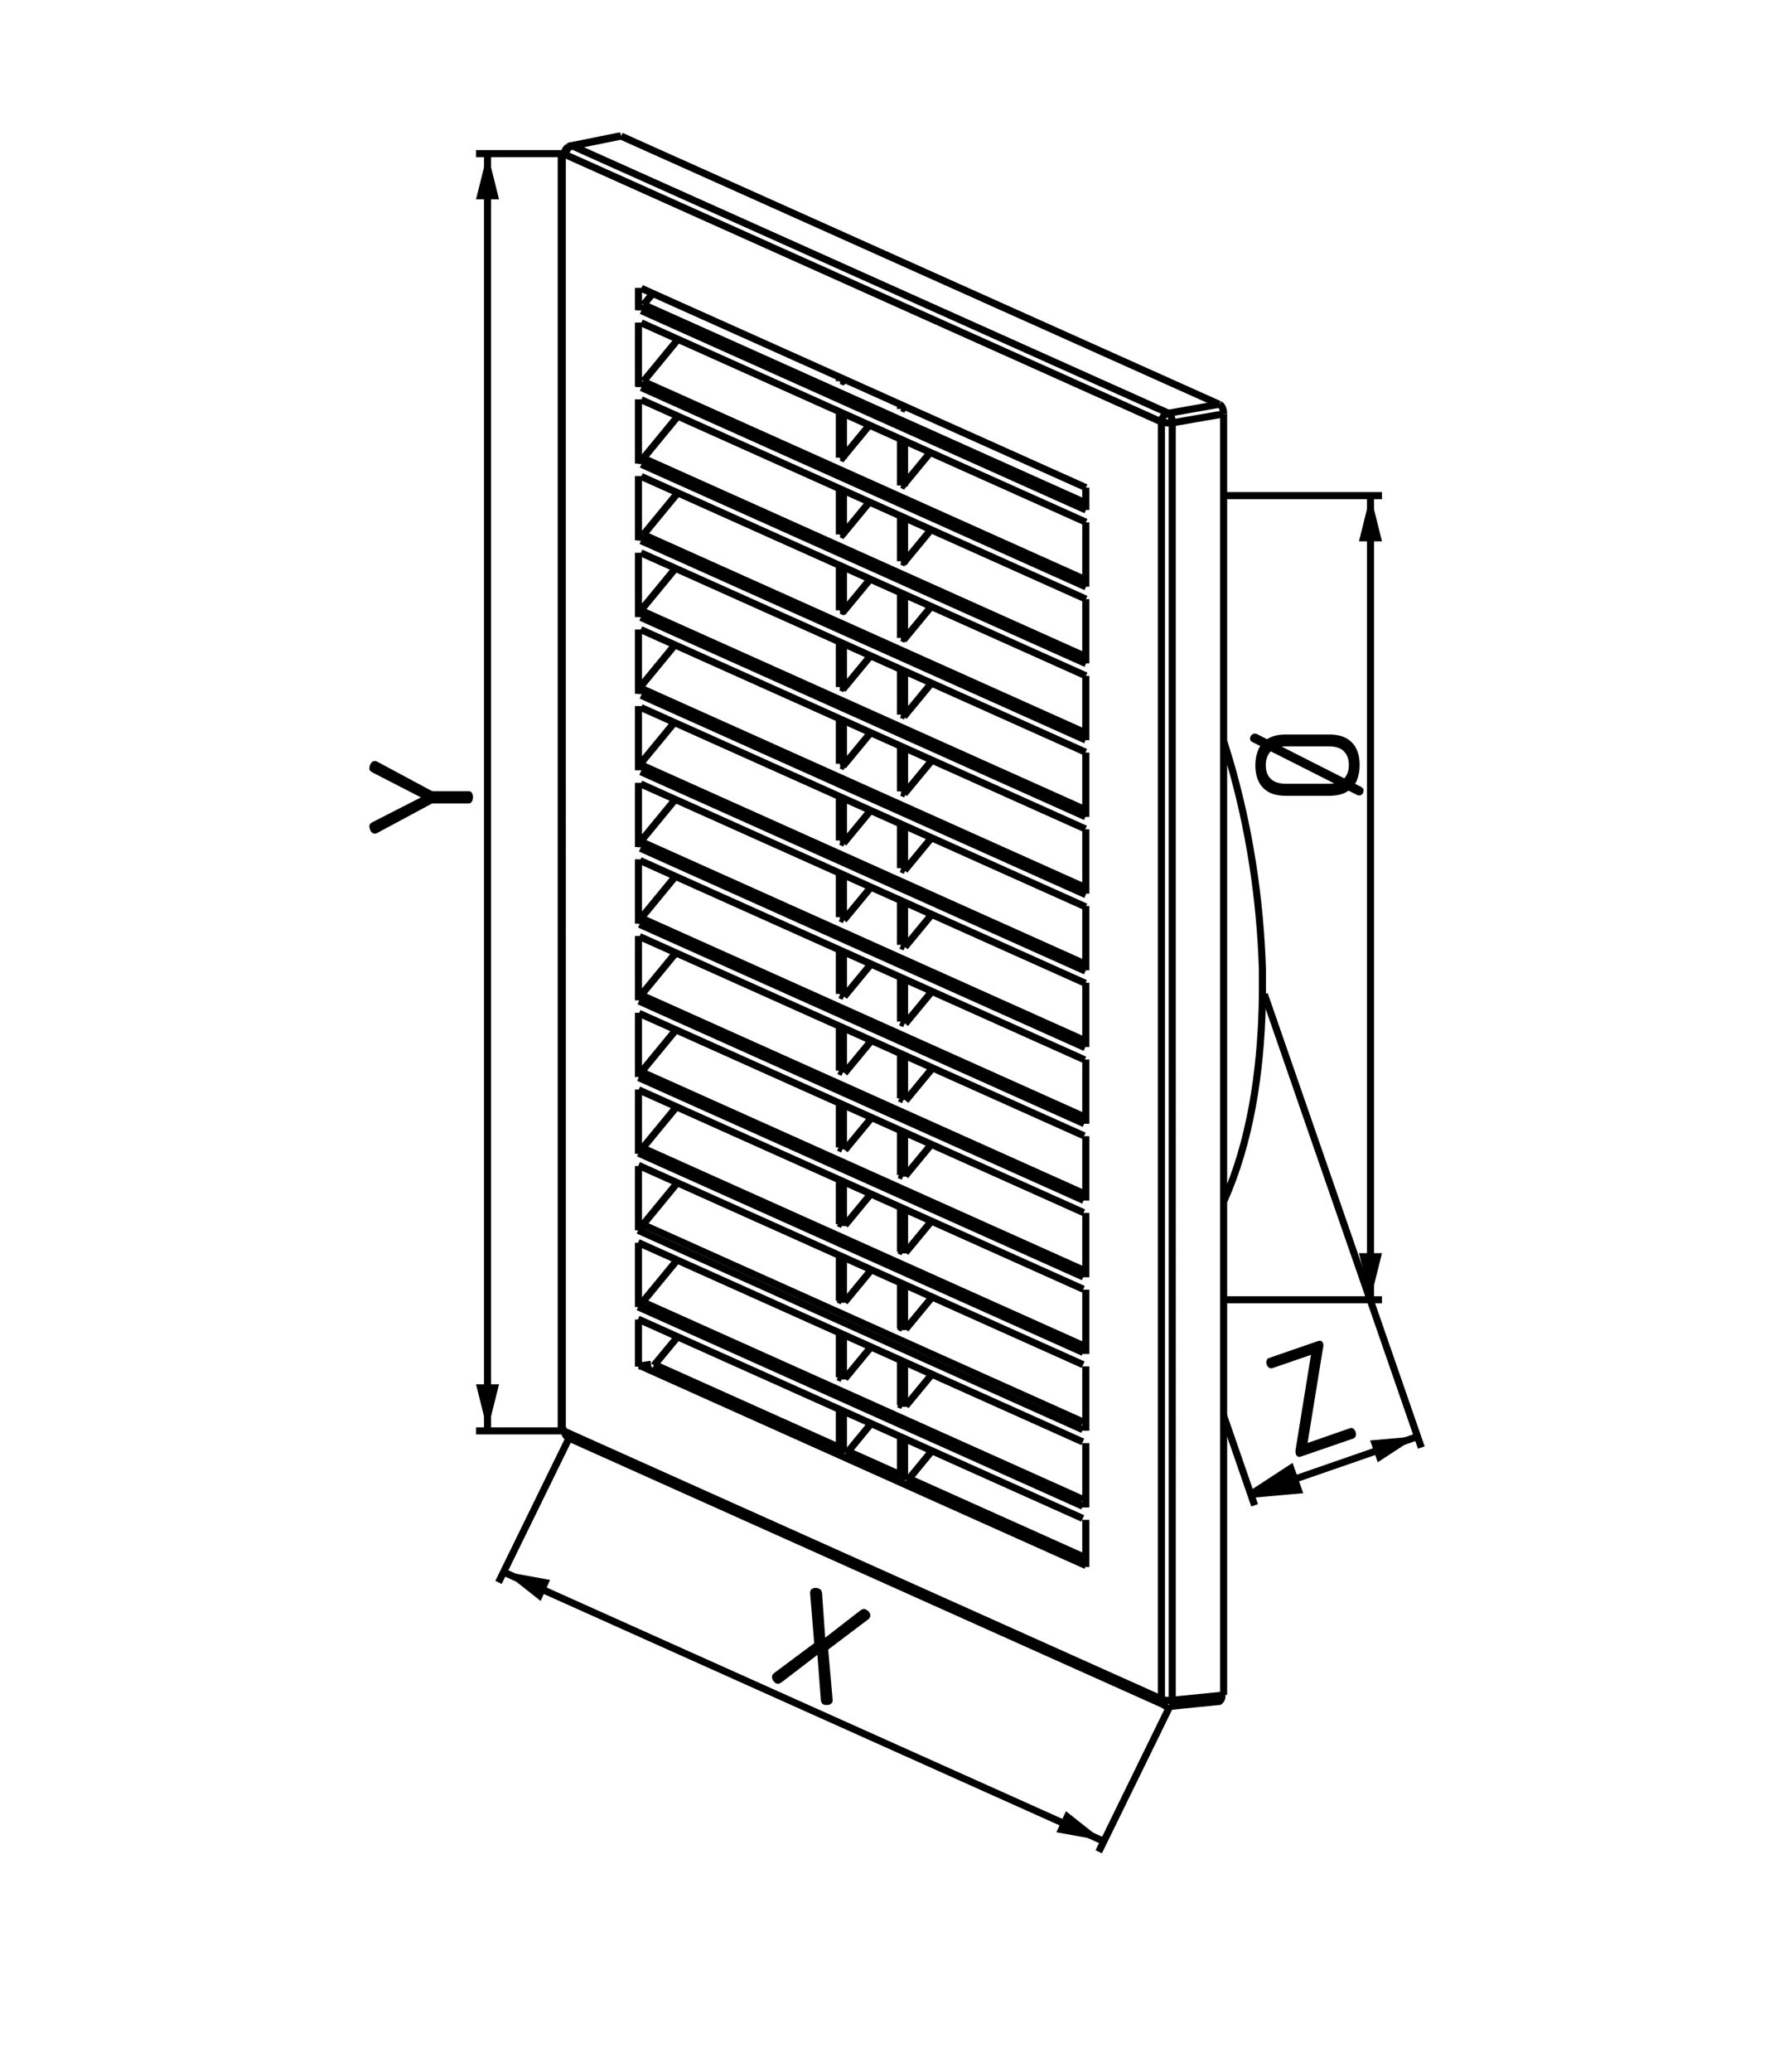<?xml version="1.0" encoding="UTF-8"?><svg id="Layer_3" xmlns="http://www.w3.org/2000/svg" viewBox="0 0 100.42 116.91"><path d="M43.84,95.02c-.05-.02-.1-.06-.15-.12-.05-.05-.08-.11-.1-.18-.02-.06-.02-.12,0-.18,.02-.04,.05-.08,.1-.12l2.27-1.69-.23-2.79c0-.07,0-.13,.02-.18,.03-.06,.07-.1,.13-.12,.06-.02,.12-.04,.18-.03,.07,0,.13,.02,.19,.05s.11,.08,.13,.14c.02,.07,.03,.14,.03,.21l.17,2.41,1.91-1.48c.06-.05,.12-.09,.18-.12,.06-.03,.13-.03,.19,0,.06,.03,.11,.06,.16,.11,.05,.05,.08,.1,.1,.16,.02,.06,.01,.12-.01,.17-.02,.05-.06,.09-.12,.14l-2.24,1.69,.25,2.82c0,.06,0,.11-.02,.15-.02,.05-.07,.09-.12,.12-.06,.03-.12,.04-.2,.04s-.13-.01-.19-.04c-.05-.02-.09-.07-.11-.13s-.03-.12-.03-.18l-.19-2.48-1.97,1.51s-.1,.07-.16,.1c-.06,.03-.12,.03-.18,0Z"/><polygon points="62.28 103.88 59.63 103.4 60.17 102.21 62.28 103.88"/><polygon points="28.41 88.68 31.05 89.16 30.52 90.35 28.41 88.68"/><path d="M26.7,45c0,.08-.02,.16-.06,.23-.04,.07-.1,.11-.18,.11h-2.02s-.06,0-.08,.02l-3.09,1.66s-.05,.02-.08,.02c-.02,0-.04,0-.06,0-.05,0-.1-.02-.14-.06-.04-.04-.08-.09-.1-.16-.02-.06-.04-.12-.04-.18s.01-.11,.04-.14,.07-.07,.13-.1l2.74-1.4-2.74-1.41c-.06-.03-.1-.07-.13-.1-.03-.04-.04-.08-.04-.14,0-.06,.01-.12,.04-.18,.02-.06,.06-.11,.1-.16,.04-.04,.09-.06,.14-.06,.02,0,.04,0,.06,0,.02,0,.05,.01,.08,.02l3.09,1.66s.05,.02,.08,.02h2.02c.08,0,.14,.03,.18,.1s.06,.15,.06,.23Z"/><polygon points="27.52 80.72 26.87 78.12 28.17 78.12 27.52 80.72"/><polygon points="27.52 8.65 28.17 11.25 26.87 11.25 27.52 8.65"/><path d="M76.96,44.64c0,.07-.02,.14-.07,.18-.05,.05-.1,.07-.17,.07-.04,0-.07,0-.1-.02l-5.94-3c-.08-.04-.12-.1-.12-.2,0-.06,.03-.12,.08-.18,.05-.06,.11-.09,.19-.09,.04,0,.07,0,.11,.02l5.9,2.99s.07,.05,.1,.09,.03,.08,.03,.13Zm-.21-1.46c0,.33-.06,.62-.17,.88-.11,.26-.3,.46-.55,.62-.25,.15-.59,.23-1.02,.23h-2.41c-.43,0-.77-.08-1.02-.23-.25-.15-.44-.36-.55-.62-.12-.26-.17-.55-.17-.88s.06-.62,.17-.88c.11-.26,.3-.47,.55-.62s.59-.23,1.02-.23h2.41c.43,0,.77,.08,1.02,.23,.25,.15,.44,.36,.55,.62,.12,.26,.17,.55,.17,.88Zm-.61,0c0-.33-.09-.59-.28-.78-.18-.19-.47-.28-.86-.28h-2.41c-.39,0-.68,.09-.86,.28-.18,.19-.28,.45-.28,.78s.09,.59,.28,.77c.18,.18,.47,.28,.86,.28h2.41c.39,0,.68-.09,.86-.28s.28-.44,.28-.77Z"/><polygon points="77.36 27.94 78.01 30.55 76.71 30.55 77.36 27.94"/><polygon points="77.36 73.33 76.71 70.72 78.01 70.72 77.36 73.33"/><path d="M73.44,82.2c-.07,.02-.13,.02-.18,0s-.09-.07-.11-.13c-.02-.07-.03-.15-.02-.24l.87-5.37-2.18,.75c-.07,.02-.13,.01-.19-.03-.06-.04-.1-.1-.13-.18-.02-.07-.03-.14-.01-.21s.06-.12,.13-.15l2.78-.96c.07-.02,.13-.03,.18,0,.05,.02,.08,.06,.1,.12,.03,.08,.03,.17,0,.27l-.87,5.36,2.39-.83c.08-.03,.14-.02,.2,.03s.1,.11,.12,.18c.02,.07,.03,.14,.01,.22-.02,.07-.06,.12-.14,.15l-2.99,1.03Z"/><polygon points="80.02 81.05 77.77 82.52 77.34 81.29 80.02 81.05"/><polyline points="70.61 84.31 72.86 82.84 73.29 84.07"/><g><path d="M49.22,67.3l-1.52,1.84m13.59-40.36v-1.26m0,5.59v-3.63m0,7.96v-3.63m0,7.96v-3.63m0,7.96v-3.63m0,7.96v-3.63m0,7.96v-3.63m0,7.96v-3.63m0,7.96v-3.63m0,7.96v-3.63m0,7.96v-3.63m0,7.96v-3.63m0,7.96v-3.63m0,7.96v-3.63m0,6.99v-2.66m-13.59-42.49l-.23-.1m3.65,1.64l-.23-.1m-14.58-5.82l24.98,11.2m0,.39l-25.1-11.25m0,.69l25.1,11.25m-8.65,9.09l-1.52,1.84m-1.91,.95l-1.52,1.84m-9.44,10.54l-1.34,1.62m10.77-29.47l-.23-.1m3.65,1.64l-.23-.1m-14.58-5.82l24.98,11.2m0,.39l-25.1-11.25m0,.69l25.1,11.25m-8.65,.44l-1.52,1.84m-1.91,.95l-1.52,1.84m-9.44,10.54l-1.95,2.37m16.32-21.87l-1.52,1.84m-3.42-1.53l-.23-.1m3.65,1.64l-.23-.1m-14.58-5.82l24.98,11.2m0,.39l-25.1-11.25m13.02,6.53l-1.52,1.84m-9.44,10.54l-1.95,2.37m16.32-21.87l-1.52,1.84m0-17.3v-2.52m0,50.09v-2.52m0,4.32v2.33m0-10.98v2.52m0-6.85v2.52m0-6.85v2.52m0-6.85v2.52m0-6.85v2.52m0-6.85v2.52m0-6.85v2.52m0-6.85v2.52m0-6.85v2.52m0-6.85v2.52m0-11.17v2.52m0-4.48v.16m-.23,8.55v-2.52m0,6.85v-2.52m0,6.85v-2.52m0,6.85v-2.52m0,6.85v-2.52m0,6.85v-2.52m0,6.85v-2.52m0,6.85v-2.52m0,6.85v-2.52m0,6.85v-2.52m0,6.85v-2.52m0,6.85v-2.52m0,4.32v2.33m0-58.55v2.52m0-4.48v.16m-14.7,25.48l25.1,11.25m-13.59-3.57l-.23-.1m3.65,1.64l-.23-.1m-1.68-7.6l-1.52,1.84m-9.44,10.54l-1.95,2.37m16.32-21.87l-1.52,1.84m-1.91,.95l-1.52,1.84m0,32.07v2.33m0-6.66v2.52m0-6.85v2.52m0-6.85v2.52m0-6.85v2.52m0-6.85v2.52m0-6.85v2.52m0-6.85v2.52m0-6.85v2.52m0-6.85v2.52m0-6.85v2.52m0-6.85v2.52m0-6.85v2.52m0-6.85v2.52m0-4.48v.16m-.23,12.87v-2.52m0,6.85v-2.52m0,6.85v-2.52m0,6.85v-2.52m0,6.85v-2.52m0,6.85v-2.52m0,6.85v-2.52m0,6.85v-2.52m0,6.85v-2.52m0,6.85v-2.52m0,8.65v2.33m0-6.66v2.52m0-50.09v2.52m0-6.85v2.52m0-4.48v.16m-11.16,30.31l24.98,11.2m0,.39l-25.1-11.25m0,.69l25.1,11.25m-23.03-6l-1.95,2.37m16.32-21.87l-1.52,1.84m-1.91,.95l-1.52,1.84m-9.44,10.54l-1.95,2.37m11.38,4.39l-.23-.1m3.65,1.64l-.23-.1m-14.58-5.82l24.98,11.2m0,.39l-25.1-11.25m0,.69l25.1,11.25m-8.65-34.15l-1.52,1.84m-1.91,.95l-1.52,1.84m-9.44,10.54l-1.95,2.37m11.38,13.03l-.23-.1m3.65,1.64l-.23-.1m-14.58-5.82l24.98,11.2m0,.39l-25.1-11.25m0,.69l25.1,11.25m-8.65-42.8l-1.52,1.84m-1.91,.95l-1.52,1.84m-9.44,10.54l-1.95,2.37m-.12,26.97v2.66m0-6.99v3.63m0-7.96v3.63m0-7.95v3.63m0-7.96v3.63m0-7.96v3.63m0-7.96v3.63m0-7.95v3.63m0-7.96v3.63m0-7.95v3.63m0-7.96v3.63m0-7.96v3.63m0-7.96v3.63m0-7.96v3.63m0-5.59v1.26m11.51,51.61l-.23-.1m3.65,1.64l-.23-.1m-14.58-5.82l24.98,11.2m0,.39l-25.1-11.25m0,.69l25.1,11.25m-8.65-51.45l-1.52,1.84m-1.91,.95l-1.52,1.84m-9.44,10.54l-1.95,2.37m14.9-20.14l-.09,.11m-3.42,50.35l-.23-.1m3.65,1.64l-.23-.1m-14.58-5.82l24.98,11.2m-12.08-56.22l-1.52,1.84m-9.44,10.54l-1.95,2.37m-4.4-30.09V80.8m-.06-72.14V80.75m29.44-.07l-25.1-11.25m0,.69l25.1,11.25m-13.82-3.67l.23,.1m3.42,1.53l-.23-.1m-13.97-2.24l-.73,.11m11.6-55.63l-.09,.11m-9.44,10.54l-1.95,2.37m0,38.92l24.98,11.2m0,.39l-25.1-11.25m0,.69l25.1,11.25M38.27,27.8l-1.95,2.37m1.95-6.69l-1.95,2.37m11.16,55.88l-10.55-4.73m13.97,6.26l-3.02-1.35m13.42,6.01l-9.99-4.48m-3.83-1.61l.23,.1m3.42,1.53l-.23-.1m10.4,4.99l-25.1-11.25m11.51,4.83l.18-.03m3.24,1.56l.18-.03M38.27,19.15l-1.95,2.37m-4.4,59.28l33.66,15.09m-33.45-14.73l33.66,15.09M36.85,16.56l-.53,.64m32.74,78.46l-2.88,.29m-.17,.35l2.88-.29M31.99,8.67h-5.12m39.19,87.57l-4.04,8.26m7.05-76.53h8.94m-.65,45.39V27.96m-45.18,53.08l-4.04,8.26m41.02-15.95h8.85m-50.49,7.39V8.67m4.47,72.08h-5.12m1.54,7.96l33.87,15.19m8.33-19.57l9.41-3.26m-8.65-24.96l8.86,25.58m-11.16-1.8l1.75,5.06m-.21-.62l2.25-1.47,.43,1.23-2.68,.24Z" style="fill:none; stroke:#000; stroke-miterlimit:2; stroke-width:.4px;"/><path d="M36.32,69.08l-.02,.03c-.06,.08-.09,.17-.1,.27v.04m.12,3.99l-.02,.03c-.06,.08-.09,.17-.1,.27v.04m.12-8.98h0c-.07,.08-.11,.19-.12,.3v.04m.12-26.28h0c-.07,.09-.11,.19-.12,.3v.04m-4.28,41.65h0c0,.13,.06,.27,.17,.34l.04,.02M65.96,23.32l.04,.03c.11,.1,.17,.31,.18,.45v.06s-.03,0-.03,0c-.16,.02-.36,.01-.52-.03l-.06-.02m-29.26,36.62h0c-.07,.09-.11,.19-.12,.3v.04m29.38-36.96h0c0-.21,.12-.41,.32-.48l.07-.02M31.92,8.73h0s-.05-.03-.06-.05h0m.3-.39h0s-.08,.07-.11,.1h-.01s-.01,.03-.01,.03c-.03,.04-.05,.08-.07,.12v.02m.35-.33h0s-.08,.03-.13,.05h-.01m4.16,26.21l-.02,.03c-.06,.08-.09,.17-.1,.27v.04m.12-8.99h0c-.07,.08-.11,.19-.12,.3v.04m.12,29.93l-.02,.03c-.06,.08-.09,.17-.1,.27v.04m29.59,39.8h-.01c-.12-.07-.18-.18-.19-.31v-.04m-29.26-44.1l-.02,.03c-.06,.08-.09,.17-.1,.27v.04m29.99,43.81h0c0,.11-.03,.28-.13,.34h-.04M36.32,30.17l-.02,.03c-.06,.08-.09,.17-.1,.27v.04m29.38,65.39l.05,.02c.15,.04,.34,.05,.49,.03h.06m-29.87-48.48h0c-.07,.08-.11,.19-.12,.3v.04m-4.34,32.94h0s0,.02,0,.02h0s0,.01,0,.01h0s0,.01,0,.01h0s0,0,0,0h0s0,0,0,0m4.4-37.67h0c-.07,.08-.11,.19-.12,.3v.04m.12-21.96h0c-.07,.08-.11,.19-.12,.3v.04m.12-4.66l-.02,.03c-.06,.08-.09,.17-.1,.27v.04m32.7,78.47h.03s.03-.03,.03-.03h0s.03-.04,.03-.04l.02-.04v-.03s.02-.04,.02-.04v-.04s.01-.01,.01-.01v-.04s0-.04,0-.04v-.04m-3.28,.6h.02c.05,.03,.13,.04,.19,.04h.02M32.23,8.22h-.02s-.1,.04-.13,.06h-.02m37.01,15.08v-.06c-.01-.16-.06-.34-.18-.45l-.05-.03m2.42,32.97v-1.07c-.12-4-.74-8.03-1.87-11.87l-.31-1.01m0,25.95l.27-.63c1.39-3.44,1.87-7.35,1.91-11.04v-.33m-39.4,24.96c0,.18,.11,.34,.27,.42m-.07-72.87c-.12,.08-.2,.23-.2,.38m.06,.01s0,.03,0,.05m.03-.17s-.02,.08-.03,.12m.3-.46l2.77-.56m-2.69,.57l2.76-.56m-2.84,.55h.08m2.76-.55l33.77,15.14M32.3,8.23l33.66,15.09m-.38,.5L31.92,8.73m4.28,7.54l25.1,11.25m-13.82-6.04l.23,.1m3.42,1.53l-.23-.1m-14.58-5.82l24.98,11.2m0,.39l-25.1-11.25m0,.69l25.1,11.25m7.54-6.66l-2.88,.51m.23,.54l2.88-.5m-21.59,2.45l.23,.1m3.42,1.54l-.23-.1m-14.58-5.82l24.98,11.2m0,.39l-25.1-11.25m0,.69l25.1,11.25m-13.59-3.57l-.23-.1m3.65,1.64l-.23-.1m-14.58-5.82l24.98,11.2m0,.39l-25.1-11.25m0,.69l25.1,11.25m-8.65,43.68l-1.34,1.63m1.34-5.95l-1.52,1.84m17.94-55.97V95.65m-21.36-61.1l-.23-.1m3.65,1.64l-.23-.1m-14.58-5.82l24.98,11.2m-12.08,38.91l-1.34,1.63m4.76-8.74l-1.52,1.84m-1.91,.95l-1.52,1.84m18.48-53.93V95.94m-.61-.05V23.82m-4.28,17.94l-25.1-11.25m0,.69l25.1,11.25m-13.59-3.57l-.23-.1m3.65,1.64l-.23-.1m1.75,28.53l-1.52,1.84m-1.91,.95l-1.52,1.84m-11.39-38.98l24.98,11.2m0,.39l-25.1-11.25m0,.69l25.1,11.25m-8.65,17.74l-1.52,1.84" style="fill:none; stroke:#000; stroke-miterlimit:2; stroke-width:.4px;"/></g></svg>